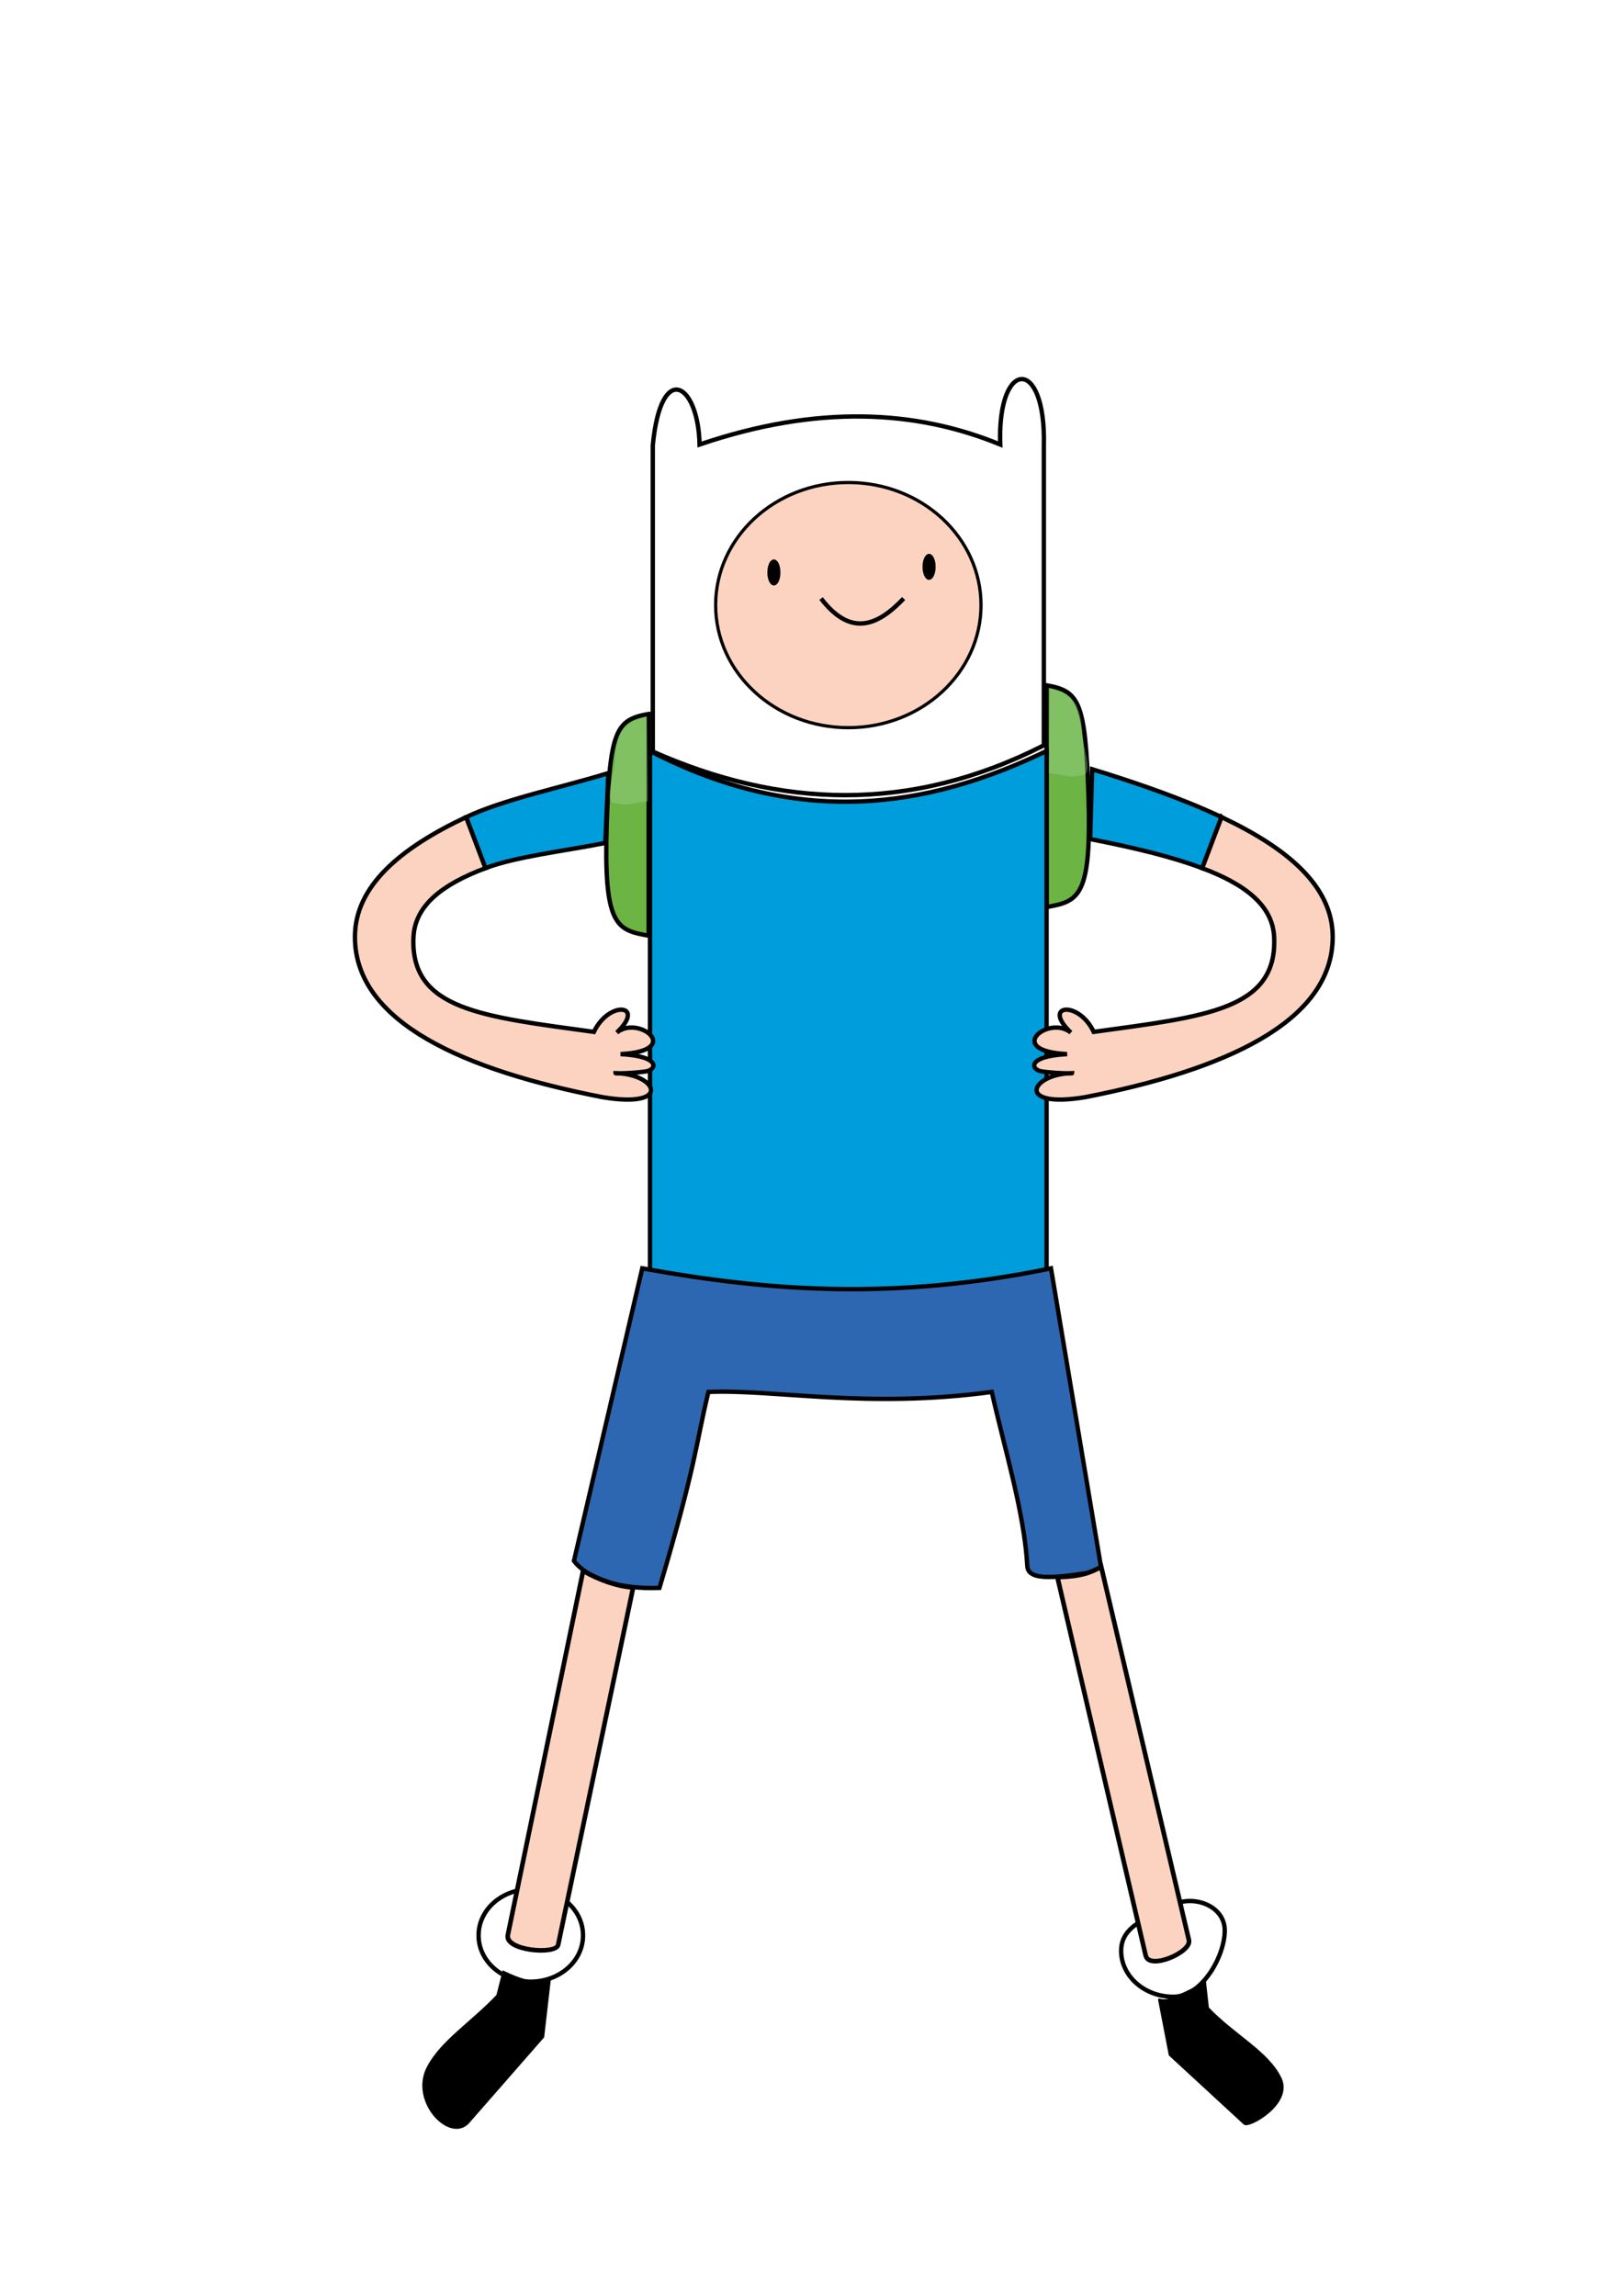 <?xml version="1.0"?>
<svg xmlns="http://www.w3.org/2000/svg" width="744.094" height="1052.362" viewBox="0 0 744.094 1052.362">
  <defs>
    <filter id="a">
      <feGaussianBlur stdDeviation="1.131"/>
    </filter>
  </defs>
  <path d="M297.39 327.257v101.656c-14.798-2.64-20.738-4.409-19.201-51.527 1.4-42.895 4.403-47.488 19.2-50.129zm32.312 47.312c.045 1.16.094 2.352.094 3.532 0 1.179-.049 2.34-.094 3.5z" fill="#6cb444" stroke="#000" stroke-width="2" stroke-linecap="round"/>
  <path d="M299.286 204.148c3.73-39.085 20.82-28.57 21.45-.387 53.97-18.35 99.098-15.916 137.838 0-1.426-39.604 21.01-40.486 19.997.387v137.5c-61.792 31.414-121.299 28.532-179.285 2.857z" fill="#fff" stroke="#000" stroke-width="2" stroke-linecap="round"/>
  <path d="M449.762 277.362c0 31.033-27.236 56.19-60.833 56.19-33.598 0-60.834-25.157-60.834-56.19 0-31.033 27.236-56.19 60.834-56.19 33.597 0 60.833 25.157 60.833 56.19z" fill="#fcd3c1" stroke="#000" stroke-width="1.476" stroke-linecap="round"/>
  <path d="M365 267.005a4.286 8.214 0 11-8.571 0 4.286 8.214 0 118.571 0z" transform="matrix(.624 0 0 .674 129.72 82.444)" stroke="#000" stroke-linecap="round"/>
  <path transform="matrix(.624 0 0 .674 200.862 79.873)" d="M365 267.005a4.286 8.214 0 11-8.571 0 4.286 8.214 0 118.571 0z" stroke="#000" stroke-linecap="round"/>
  <path d="M376.429 274.362c13.734 17.85 26.014 12.418 37.857 0" fill="none" stroke="#000" stroke-width="2"/>
  <path d="M479.813 314.125v101.656c14.798-2.64 20.738-4.409 19.2-51.527-1.4-42.895-4.402-47.488-19.2-50.129zM447.5 361.438c-.045 1.159-.094 2.351-.094 3.53 0 1.18.049 2.341.094 3.5z" fill="#6cb444" stroke="#000" stroke-width="2" stroke-linecap="round"/>
  <path d="M296.621 328.347l.505 38.993c-7.756.532-8.073 2.477-16.142.626-3.864-.887.773-14.923.85-17.914.418-16.414 5.596-19.024 14.787-21.705zm25.445 19.852c.036.487.074.987.074 1.482s-.038.982-.074 1.469z" opacity=".604" fill="#a8d59d" filter="url(#a)"/>
  <path d="M297.995 344.245c68.278 35.275 126.96 26.41 181.827 0v238.396c-56.895 9.284-114.362 17.14-181.827 0z" fill="#009ddc" stroke="#000" stroke-width="2" stroke-linecap="round"/>
  <path d="M294.46 581.379c56.517 10.251 114.927 14.982 187.383 0l23.233 138.643c-19.98 3.15-33.688 5.12-34.084-2.132-1.332-24.377-10.51-54.086-16.29-79.85-57.618 7.803-99.791-1.317-129.915 0-5.912 24.355-5.204 31.681-22.438 89.823-18.728.794-33.35-4.546-39.204-12.387z" fill="#2e67b1" stroke="#000" stroke-width="2" stroke-linecap="round"/>
  <path d="M267.286 887.148a23.929 21.071 0 11-47.857 0 23.929 21.071 0 1147.857 0z" fill="#fff" stroke="#000" stroke-width="2" stroke-linecap="round"/>
  <path transform="matrix(.994 .114 -.169 .986 0 0)" d="M385.533 685.657c7.76 3.338 17.133 5.45 23.923 4.969l-6.223 166.911c-.178 4.753-23.768 5.476-23.516-1.88z" fill="#fcd3c1" stroke="#000" stroke-width="2.124" stroke-linecap="round"/>
  <path d="M514.009 894.219c0 11.637 10.713 21.071 23.928 21.071 13.216 0 23.572-18.72 23.572-30.357s-14.642-16.428-23.572-11.785c-11.725 6.096-23.928 9.434-23.928 21.071z" fill="#fff" stroke="#000" stroke-width="2" stroke-linecap="round"/>
  <path d="M504.863 718.171c-7.145 4.174-13.244 4.465-20.07 4.763l40.464 173.445c1.608 6.895 21.116-1.556 19.83-7.029z" fill="#fcd3c1" stroke="#000" stroke-width="2.123" stroke-linecap="round"/>
  <path d="M252.125 906.604l-3.122 27.065-34.223 39.126c-8.35 9.546-26.97-9.665-18.51-25.371 6.417-11.912 19.616-19.949 31.772-32.695l2.778-10.86c15.392 7.382 16.96 3.75 21.305 2.735zM531.436 916.612l4.89 25.297 34.222 31.55c1.997 1.84 22.071-9.326 16.49-20.826-5.909-12.172-21.13-19.444-33.287-32.19l-1.263-11.364c-15.392 7.382-16.708 8.548-21.052 7.533z" stroke="#000"/>
  <g stroke="#000" stroke-width="2" stroke-linecap="round">
    <path d="M560 374.531l-8.875 23.406c19.615 7.369 32.362 17 33.031 31.657 1.524 33.39-31.764 36.363-82.718 43.406-6.94-14.598-24.058-12.634-10.5.313-10.125-8.306-30.861 8.448-1.72 9.875-18.556.935-16.722 7.166-11.562 7.937 5.244.784 13.943 1.063 13.938.781-19.146.273-26.453 16.45 6 11 63.06-12.315 113.291-34.146 113.406-73.312.069-23.364-20.712-40.785-51-55.063z" fill="#fcd3c1"/>
    <path d="M500.719 352.594l-.938 32.031c19.699 3.832 37.234 8.012 51.344 13.313L560 374.53c-17.343-8.175-37.763-15.32-59.281-21.937z" fill="#009ddc"/>
  </g>
  <g stroke="#000" stroke-width="2" stroke-linecap="round">
    <path d="M213.72 374.531l8.875 23.406c-19.615 7.369-32.362 17-33.03 31.657-1.525 33.39 31.763 36.363 82.718 43.406 6.94-14.598 24.057-12.634 10.5.312 10.124-8.305 30.86 8.449 1.719 9.875 18.556.936 16.722 7.167 11.562 7.938-5.243.784-13.943 1.063-13.937.781 19.145.273 26.453 16.45-6 11-63.06-12.315-113.292-34.146-113.407-73.312-.068-23.365 20.713-40.785 51-55.063z" fill="#fcd3c1"/>
    <path d="M278.894 354.38l-1.383 32.03c-19.7 3.832-40.806 6.227-54.916 11.527l-8.875-23.406c17.343-8.175 43.657-13.534 65.174-20.152z" fill="#009ddc"/>
  </g>
  <path d="M296.621 328.347l.505 38.993c-7.756.532-8.073 2.477-16.142.626-3.864-.887.773-14.923.85-17.914.418-16.414 5.596-19.024 14.787-21.705zm25.445 19.852c.036.487.074.987.074 1.482s-.038.982-.074 1.469z" transform="matrix(-1 0 0 1 778.017 -12.857)" opacity=".604" fill="#a8d59d" filter="url(#a)"/>
</svg>
